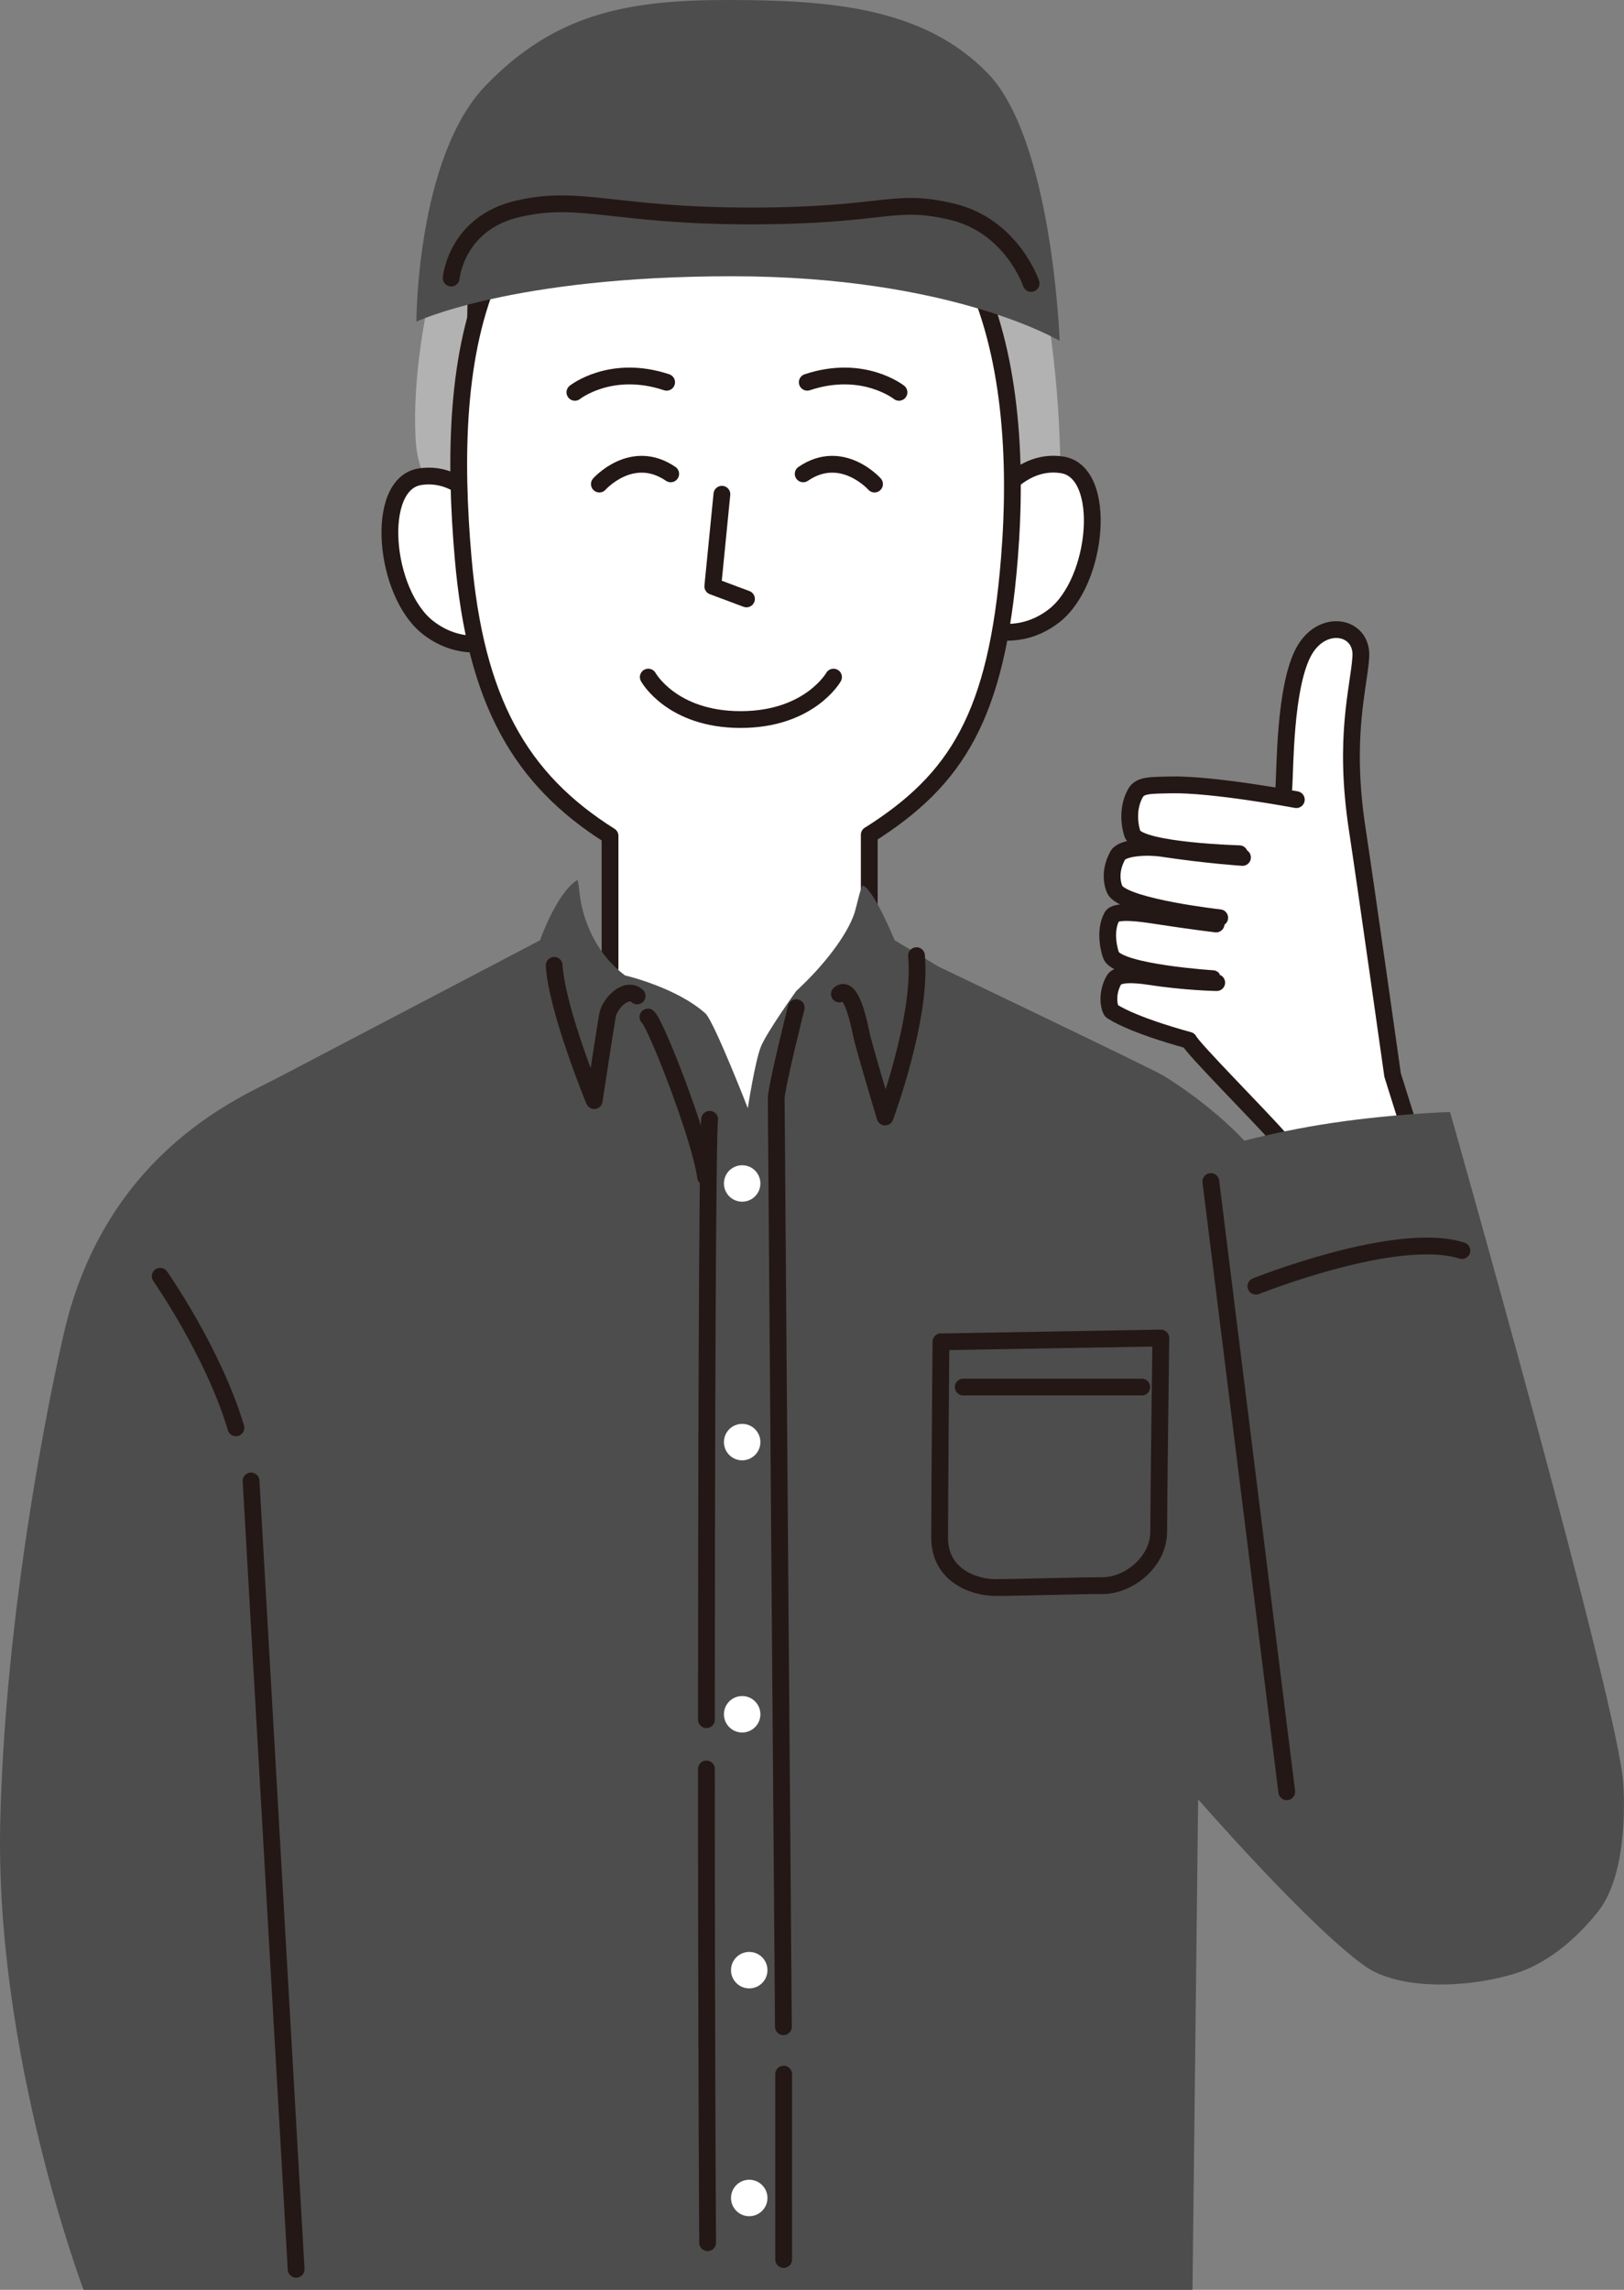 <?xml version="1.0" encoding="UTF-8"?>
<svg id="Layer_2" data-name="Layer 2" xmlns="http://www.w3.org/2000/svg" viewBox="0 0 135.45 190.97">
  <rect x="0" y="0" width="135.45" height="190.97" fill="#808080" stroke="none"/>
  <defs>
    <style>
      .cls-1, .cls-2, .cls-3, .cls-4 {
        fill: #fff;
      }

      .cls-1, .cls-2, .cls-5, .cls-6 {
        stroke: #231815;
        stroke-linecap: round;
        stroke-linejoin: round;
        stroke-width: 1.4px;
      }

      .cls-1, .cls-7, .cls-4, .cls-5, .cls-8, .cls-9 {
        fill-rule: evenodd;
      }

      .cls-7 {
        fill: #4d4d4d;
      }

      .cls-5, .cls-6 {
        fill: none;
      }

      .cls-8 {
        fill: #231815;
      }

      .cls-9 {
        fill: #b2b2b2;
      }
    </style>
  </defs>
  <g id="_レイヤー_3" data-name="レイヤー 3">
    <g>
      <g>
        <path class="cls-9" d="M39.16,52.14c-.6,0-2.44-8.48-2.59-9.11-.69-2.86-1.76-3.54-1.91-6.48-.52-10.16,4.22-23.32,5.41-25.1-.84.08,9.27-7.54,12.21-7.74-.09-.11,13.48-1.99,18.99.93-.36-.45,8.78,4,11.84,7.99,4.89,6.38,6.8,31.07,4.09,35.71,0,0-48,3.81-48.04,3.81Z"/>
        <g>
          <g>
            <path class="cls-1" d="M41.09,43.41s-2.24-4.26-6.07-3.65c-3.82.61-3.01,9.72.69,12.59,3.36,2.61,6.92.7,6.92.7l-1.54-9.64Z"/>
            <path class="cls-1" d="M82.53,42.42s2.24-4.26,6.07-3.65c3.82.61,3.01,9.72-.69,12.59-3.36,2.61-6.92.7-6.92.7l1.54-9.64Z"/>
          </g>
          <path class="cls-2" d="M72.51,69.62c7.29-4.6,10.63-9.93,11.68-23.06,1.34-16.65-2.23-35.54-22.78-35.54-22.34,0-24.23,18.9-22.78,35.54,1.03,11.85,4.72,18.42,12.25,23.15v10.99l-11.55,5.61s6.23,12.24,22.19,13.5c15.94,1.26,20.89-13.77,20.89-13.77l-9.91-4.57v-11.85Z"/>
          <path class="cls-2" d="M47.95,32.72s3-2.39,7.65-.84"/>
        </g>
        <path class="cls-8" d="M72.69,9.16c-7.3-.7-18.11-6.61-24.17-3.57s-8.65,9.2-9.11,12.68c-.47,3.48-.48,11.31-.48,11.31.41-.65.7-3.59,1.28-4.6,2.15-3.78,3.35-6.56,4.7-8.69-.69,1.58-2.27,5.88-2.96,7.47,4.05-1.97,9.66-3.94,12.58-7.95-1.41,2.23-2.81,4.46-4.22,6.69,4.52.06,12.51-2.54,15.78-7.39-.81,1.93-3.11,4.59-5.15,6.74,0,0,3.14-.28,5.5-1.3,5.42-2.32,8.33-5.86,8.33-5.86,0,0-2.91,5.4-4.31,6.17,0,0,4.03.09,6.51-1.39,1.55-.93,3.35-2.95,3.1-4.65-.62-4.18-6.55-5.57-7.38-5.65Z"/>
        <polyline class="cls-1" points="60.21 41.22 59.45 48.9 62.26 49.95"/>
        <g>
          <path class="cls-7" d="M5.48,110.55c3.74-14.92,15.13-19.26,17.89-20.77l21.67-11.36s1.37-3.93,3.09-5.01c.13-.08.18,1.2.35,1.98.34,1.64,1.27,4.17,3.65,5.96,0,0,4.33,1,6.75,3.21.81.97,3.49,7.86,3.49,7.86,0,0,.6-3.9,1.09-5.12.49-1.22,2.95-4.65,2.95-4.65,2.38-2.2,4.25-4.69,4.85-6.48.17-.51.56-2.39.72-2.32.92.38,2.64,4.57,2.64,4.57l3.67,2.2s17.67,8.45,18.71,9.07c1.86,1.12,7.16,4.79,9.01,8.53,1.09,1.82,5.21,5.99,5.51,8.8.17,1.55,30.31,39.7,17.31,56.24-1.44,1.83-10.87,3.62-14.99.71-4.69-3.32-13.91-13.91-13.91-13.91l-.47,40.91H6.97S-.43,171.44.02,151.96c.46-19.78,4.99-39.52,5.46-41.41Z"/>
          <g>
            <polygon class="cls-4" points="96.76 85.05 103.18 87.81 110.53 67.3 99.51 65.46 96.76 85.05"/>
            <path class="cls-1" d="M103.63,71.51s-2.96-.19-6.73-.76c-1.19-.18-3.29-.09-3.67.59-.86,1.54-.31,2.8-.19,2.96,1.07,1.39,8.69,2.24,8.69,2.24"/>
            <path class="cls-1" d="M101.43,77.06s-2.05-.24-5.21-.73c-1-.15-3.16-.47-3.48.11-.72,1.31-.13,3.16-.04,3.3.79,1.39,8.45,1.88,8.45,1.88"/>
            <path class="cls-1" d="M101.48,81.95s-2.59-.04-5.75-.53c-1-.15-2.51-.27-2.83.32-.72,1.31-.31,2.5-.17,2.59,1.91,1.24,6.43,2.43,6.43,2.43.32.69,5.76,6.15,7.46,8.08,1.7,1.93,2.03,17.65,2.03,17.65l13.33-4.28-5.83-18.55s-2.21-15.65-2.95-20.52c-1.17-7.68.13-11.73.3-14.36.17-2.63-3.32-3.29-4.83-.3-1.51,2.99-1.48,9.49-1.59,11.25"/>
            <path class="cls-1" d="M108.12,66.69s-6.96-1.31-10.48-1.23c-1.72.04-2.55,0-2.94.69-.86,1.54-.31,3.28-.22,3.46.74,1.37,8.89,1.59,8.89,1.59"/>
          </g>
          <path class="cls-7" d="M107.49,144.39l-7.14-48.29s4.28-1.4,9.81-2.3c5.54-.9,10.78-1.06,10.78-1.06,0,0,14.25,50.16,14.45,56.1,0,0,.6,7.22-2.13,10.62-4.17,5.18-8.05,5.36-8.05,5.36"/>
          <path class="cls-5" d="M104.75,107.27s11.75-4.71,17.18-2.97"/>
          <line class="cls-6" x1="107.32" y1="149.43" x2="100.99" y2="98.54"/>
          <path class="cls-6" d="M70.01,82.9c.94-.82,1.6,2.23,1.82,3.31.22,1.08,1.99,6.95,1.99,6.95,0,0,3.11-8.33,2.62-13.46"/>
          <path class="cls-6" d="M53.14,83.06c-.94-.82-2.31.68-2.47,1.61-.17.93-1.11,7.12-1.11,7.12,0,0-3.11-7.53-3.34-11.28"/>
          <path class="cls-6" d="M54.04,84.82c.62.47,4.34,9.93,4.81,13.34"/>
          <path class="cls-5" d="M66.41,84.04s-1.67,6.62-1.67,7.59.6,77.4.6,77.4"/>
          <path class="cls-5" d="M58.92,147.53c0,25.15.1,39.51.1,39.51"/>
          <path class="cls-5" d="M59.19,93.35c-.2,1.02-.27,31.16-.27,50.07"/>
        </g>
        <path class="cls-5" d="M78.49,111.91l18.33-.32s-.18,13.59-.18,16.15-2.54,4.5-4.67,4.5-7.1.16-8.93.16-4.67-1.02-4.67-4.16.11-16.34.11-16.34Z"/>
        <path class="cls-4" d="M64.01,183.31c0,.84-.68,1.52-1.52,1.52s-1.52-.68-1.52-1.52.68-1.52,1.52-1.52,1.52.68,1.52,1.52Z"/>
        <circle class="cls-3" cx="62.49" cy="164.31" r="1.52"/>
        <circle class="cls-3" cx="61.9" cy="142.97" r="1.52"/>
        <circle class="cls-3" cx="61.9" cy="120.27" r="1.52"/>
        <circle class="cls-3" cx="61.9" cy="98.7" r="1.52"/>
        <line class="cls-6" x1="65.36" y1="172.98" x2="65.36" y2="188.44"/>
        <line class="cls-6" x1="80.34" y1="115.68" x2="95.23" y2="115.68"/>
        <path class="cls-1" d="M69.52,56.47s-2,3.54-7.75,3.54-7.7-3.54-7.7-3.54"/>
        <path class="cls-1" d="M49.99,40.37s2.72-3.06,5.95-.85"/>
        <path class="cls-2" d="M74.98,32.72s-3-2.39-7.65-.84"/>
        <path class="cls-1" d="M72.94,40.37s-2.72-3.06-5.95-.85"/>
        <line class="cls-6" x1="20.94" y1="123.51" x2="24.7" y2="189.26"/>
        <path class="cls-5" d="M13.36,106.44s4.43,6.32,6.32,12.64"/>
      </g>
      <path class="cls-7" d="M34.73,26.84s0-13.72,5.78-19.71C46.3,1.14,52.29,0,60.66,0s16.36.55,21.74,6.13c5.39,5.59,5.98,22.3,5.98,22.3,0,0-8.98-5.39-27.33-5.39s-26.33,3.79-26.33,3.79Z"/>
      <path class="cls-5" d="M37.63,23.19s.4-4.59,5.59-5.78c5.19-1.2,7.98.6,19.35.6s11.86-1.54,16.85-.35c4.99,1.2,6.58,5.98,6.58,5.98"/>
    </g>
  </g>
</svg>